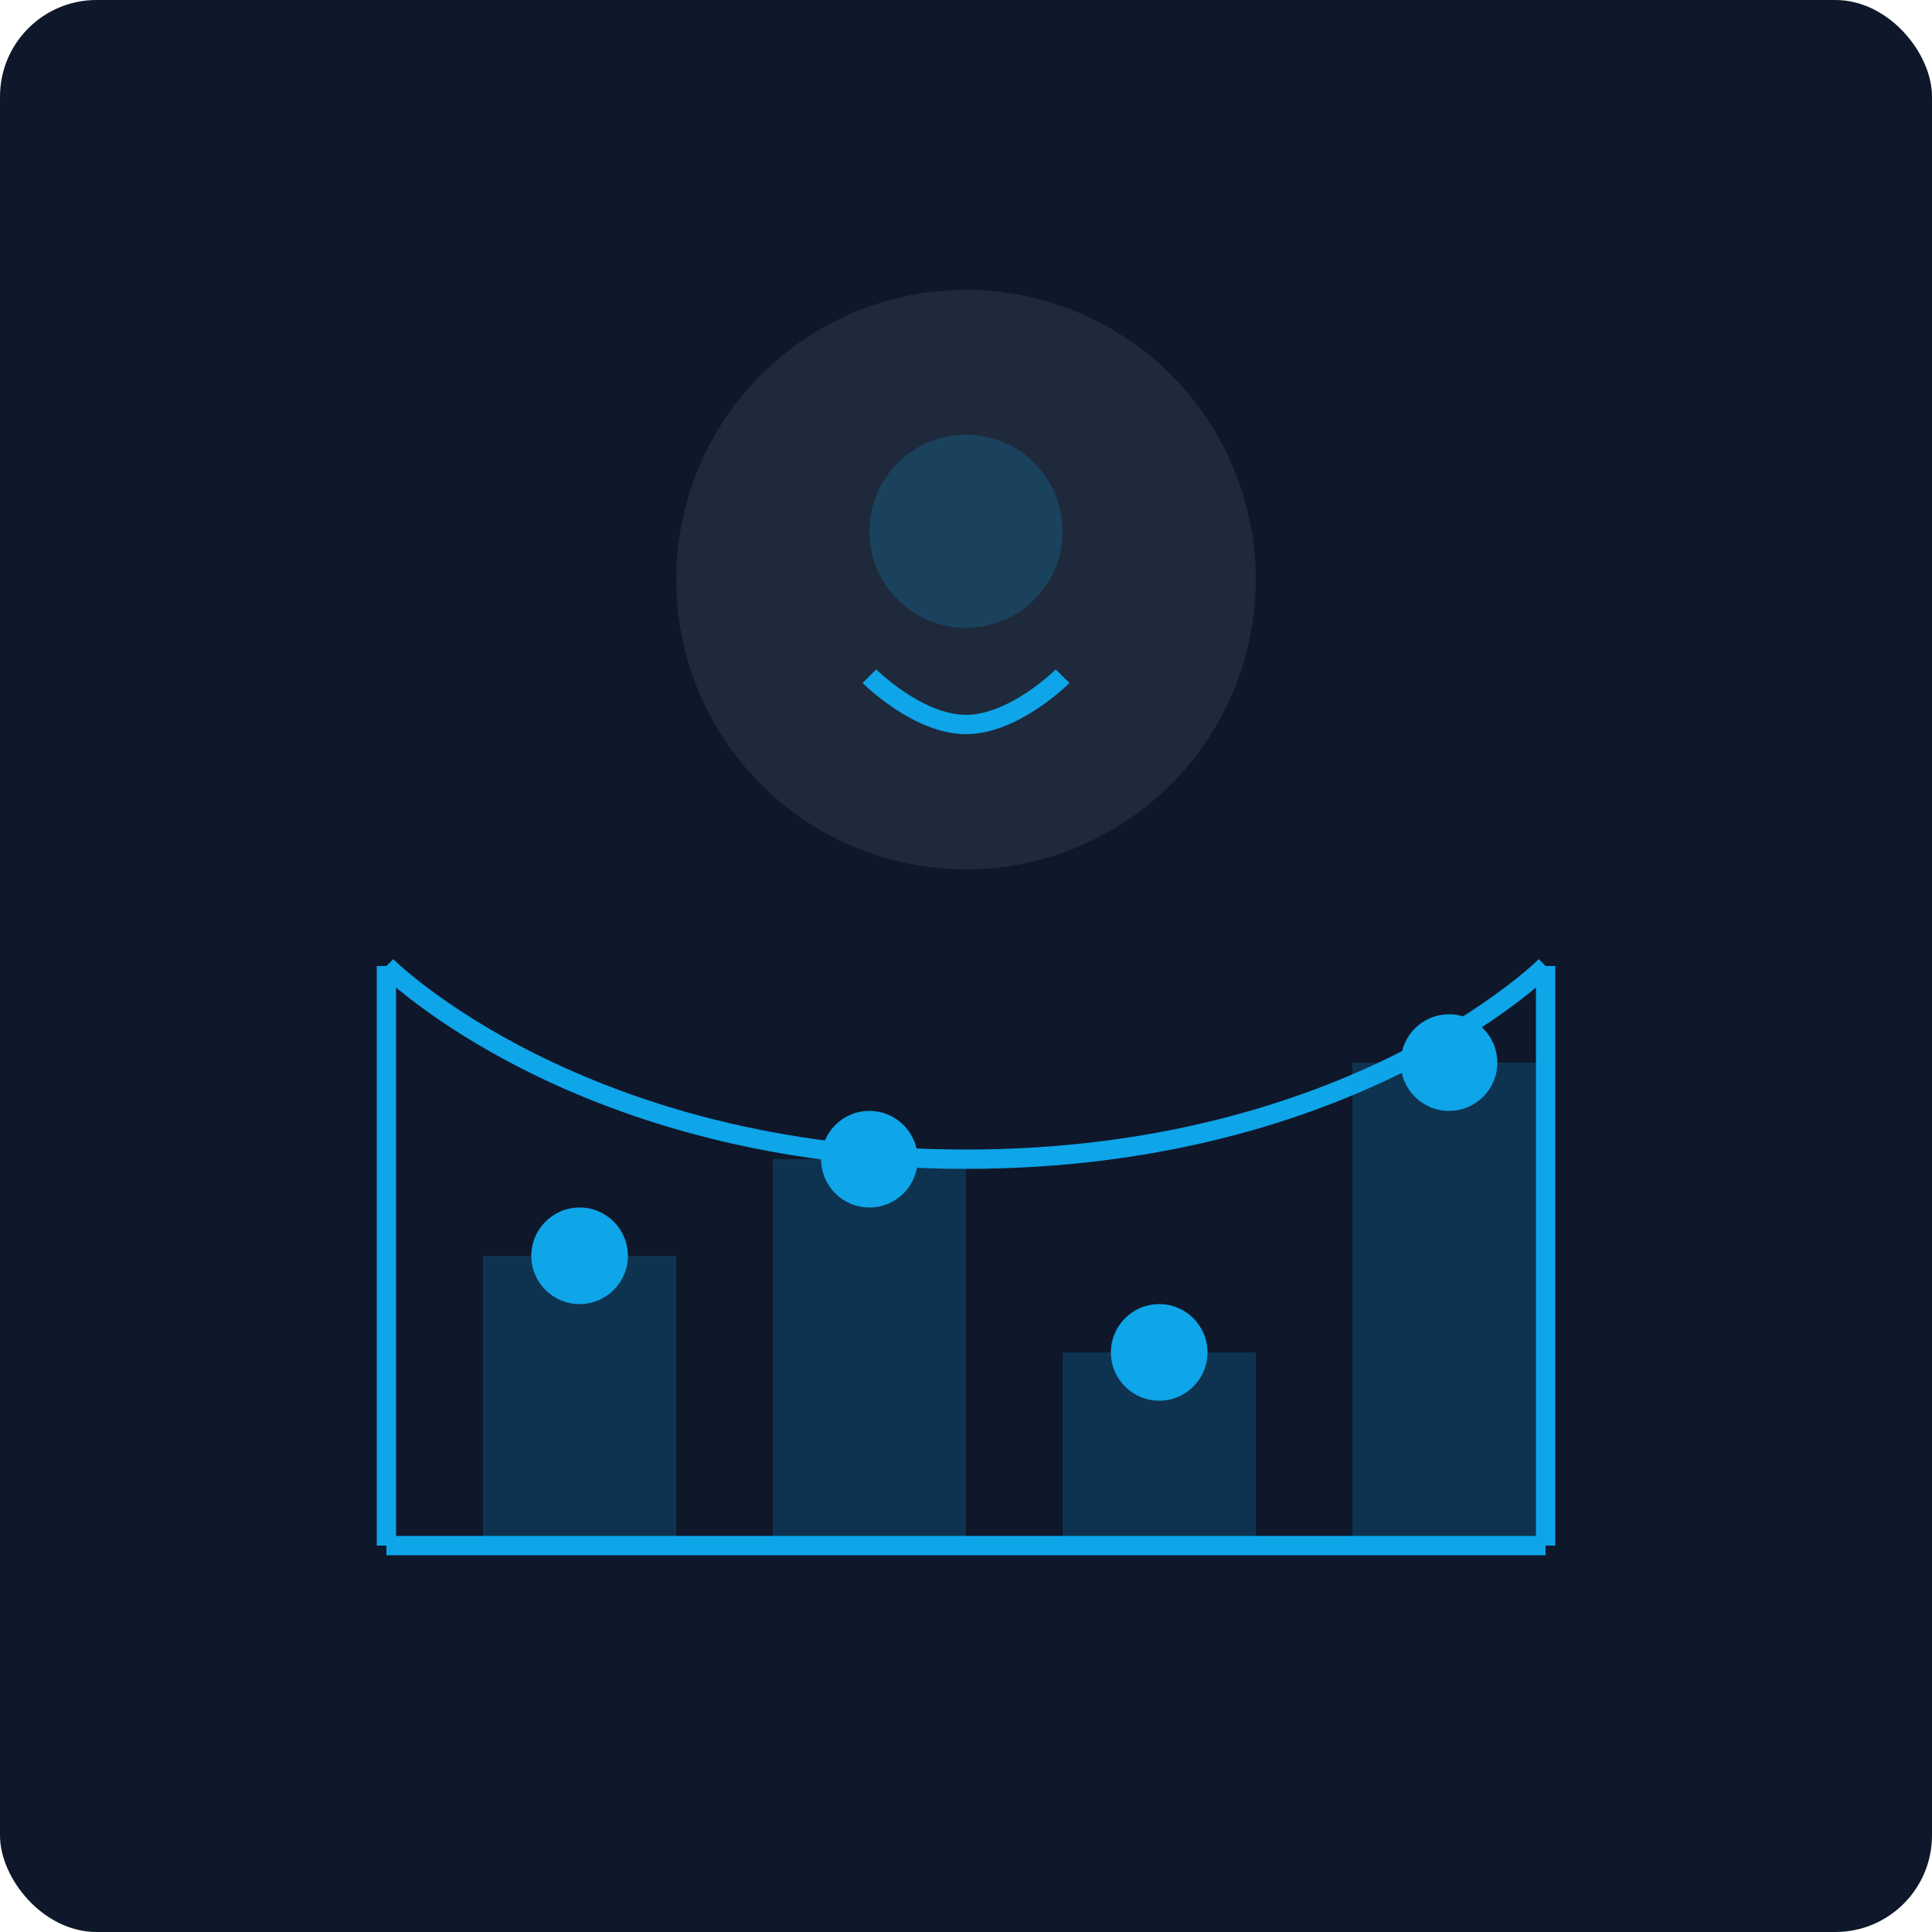 <svg xmlns="http://www.w3.org/2000/svg" viewBox="0 0 200 200" fill="none">
  <rect width="200" height="200" rx="10" fill="#0F172A"/>
  <circle cx="100" cy="60" r="30" fill="#1E293B"/>
  <circle cx="100" cy="55" r="10" fill="#0EA5E9" fill-opacity="0.2"/>
  <path d="M90 70C90 70 95 75 100 75C105 75 110 70 110 70" stroke="#0EA5E9" stroke-width="2"/>
  <path d="M40 100C40 100 60 120 100 120C140 120 160 100 160 100" stroke="#0EA5E9" stroke-width="2"/>
  <path d="M40 100L40 160" stroke="#0EA5E9" stroke-width="2"/>
  <path d="M160 100L160 160" stroke="#0EA5E9" stroke-width="2"/>
  <path d="M40 160L160 160" stroke="#0EA5E9" stroke-width="2"/>
  <rect x="50" y="130" width="20" height="30" fill="#0EA5E9" fill-opacity="0.2"/>
  <rect x="80" y="120" width="20" height="40" fill="#0EA5E9" fill-opacity="0.2"/>
  <rect x="110" y="140" width="20" height="20" fill="#0EA5E9" fill-opacity="0.2"/>
  <rect x="140" y="110" width="20" height="50" fill="#0EA5E9" fill-opacity="0.2"/>
  <circle cx="60" cy="130" r="5" fill="#0EA5E9"/>
  <circle cx="90" cy="120" r="5" fill="#0EA5E9"/>
  <circle cx="120" cy="140" r="5" fill="#0EA5E9"/>
  <circle cx="150" cy="110" r="5" fill="#0EA5E9"/>
</svg>
